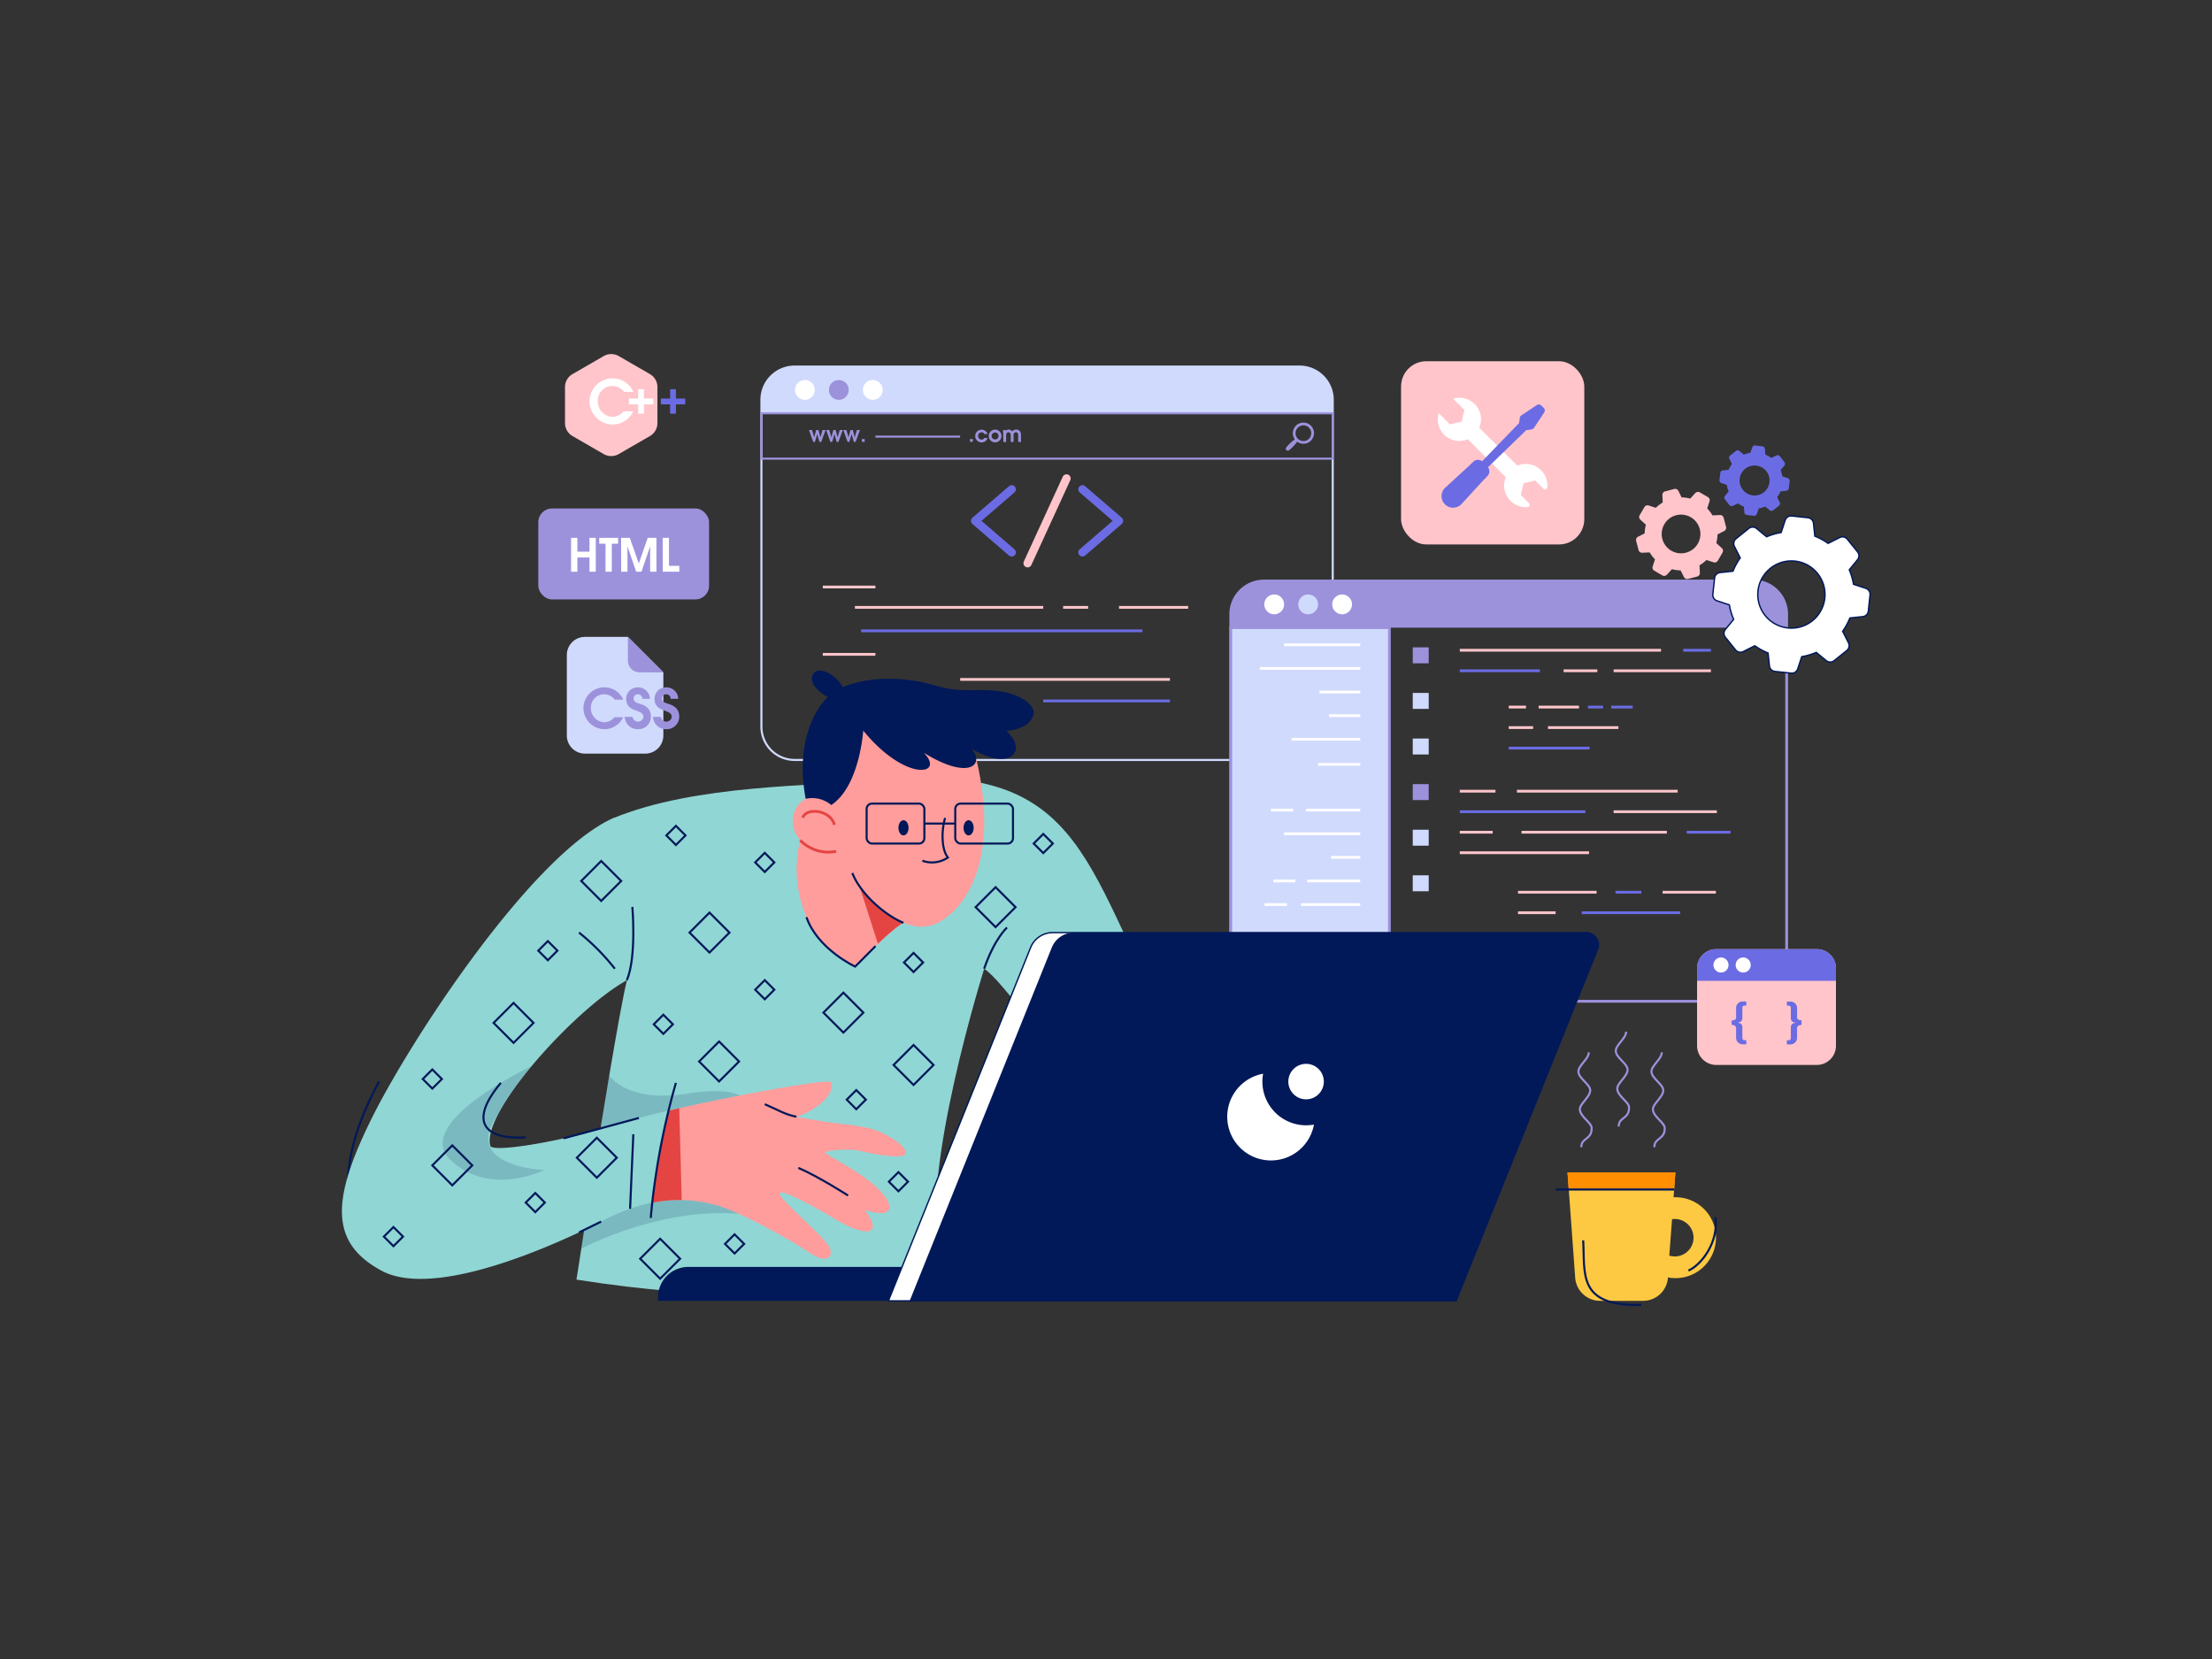 <svg xmlns="http://www.w3.org/2000/svg" id="_8" data-name="8" viewBox="0 0 800 600"><rect x="0" y="0" width="800" height="600" fill="#333333" stroke="none"/><defs><style>.cls-1,.cls-13,.cls-14,.cls-15,.cls-16,.cls-17,.cls-19,.cls-23,.cls-6,.cls-9{fill:none;}.cls-1,.cls-12{stroke:#011859;}.cls-1,.cls-12,.cls-15,.cls-16,.cls-17,.cls-19,.cls-22,.cls-23,.cls-6,.cls-9{stroke-miterlimit:10;}.cls-1,.cls-15,.cls-6{stroke-width:0.75px;}.cls-2,.cls-22{fill:#d0dafd;}.cls-3{fill:#90d6d4;}.cls-18,.cls-4{fill:#011859;}.cls-4{opacity:0.15;}.cls-5{fill:#ff9d9c;}.cls-6{stroke:#d0dafd;}.cls-7{fill:#ffc5cb;}.cls-8{fill:#9c92dc;}.cls-15,.cls-22,.cls-9{stroke:#9c92dc;}.cls-10,.cls-12{fill:#fff;}.cls-11{fill:#6b6ce3;}.cls-12{stroke-width:0.5px;}.cls-13,.cls-17{stroke:#6b6ce3;}.cls-13,.cls-14{stroke-linecap:round;stroke-linejoin:round;stroke-width:3px;}.cls-14,.cls-16{stroke:#ffc5cb;}.cls-19{stroke:#e44543;}.cls-20{fill:#fec942;}.cls-21{fill:#ff8e00;}.cls-23{stroke:#fff;}.cls-24{fill:#e44543;}</style></defs><title>8. Web Developer</title><path class="cls-1" d="M137.12,455.23c-12.94-12-17-32.8,0-64.12"></path><path class="cls-2" d="M482,144.58v4.89H275.39v-4.89a12,12,0,0,1,12-12H470A12,12,0,0,1,482,144.58Z"></path><path class="cls-3" d="M427.06,379.1l-44.57,4s-20.4-29.08-26.55-32.7c0,0-23.53,74.7-16.14,103.45,0,0-30.63,24.78-131.31,8.94,0,0,.65-4.26,1.73-11.12.88-5.64,2-13,3.36-21.27.72-4.53,1.49-9.33,2.28-14.21,1.46-9,3-18.4,4.46-27.07,2.68-15.89,5.12-29.47,6.42-34.59,4-15.5,2.24-49.93-5-58.61,29.82-12.29,71.92-11.5,96.73-13.85C394.6,274.83,391.62,315.73,427.06,379.1Z"></path><path class="cls-4" d="M270.59,400.75l-54.75,15.4c1.46-9,3-18.4,4.46-27.07,2.75,3.25,10.43,9.29,28.2,6.46C272.33,391.76,270.59,400.75,270.59,400.75Z"></path><path class="cls-4" d="M267.28,424.7V439c-25.87-2.11-50.47,9.25-57.08,12.6.88-5.64,2-13,3.36-21.27l20.05-7.18Z"></path><path class="cls-5" d="M327.21,417.57c-1.21,1.56-10.57,0-15.6-1.22s-13.34-.17-13.17.53,12.34,6.69,18.37,12.3c7.63,7.1,6.24,12-4,8.33,7.5,10.41-1.19,9-9.85,3.93-10.92-6.44-19.89-11.19-21-9.92s16.9,16.36,18.17,19.85-1.23,5.9-7.69,1.47-25.68-15-33.5-17A52.89,52.89,0,0,0,246.56,434a49,49,0,0,0-10.67,1,268.58,268.58,0,0,1,5.91-33.29l3.86-.9c23.57-5.36,52.85-10.43,54.52-9.53,2.24,1.21-.7,8.66-12.14,12.66,0,0,9.71,1.73,13.87,2.24s12.22,1.17,16.79,3.39C325.52,412.85,328.42,416,327.21,417.57Z"></path><path class="cls-6" d="M482,144.58V262.84a12,12,0,0,1-12,12H287.38a12,12,0,0,1-12-12V144.58a12,12,0,0,1,12-12H470A12,12,0,0,1,482,144.58Z"></path><path class="cls-5" d="M338,334.29c-5.35,2.26-11.2-.57-11.2-.57-2.2,1.16-5.85,4.37-9.25,7.61-4.31,4.11-8.23,8.25-8.23,8.25-20.51-9.31-23.53-32.68-19.85-45.67-4.58-5-3.11-12.5,2-15l11.26-30.7,27.54,3.13,22.92,13.51C362,313.06,347.84,330.13,338,334.29Z"></path><path class="cls-2" d="M239.91,243.17V266a6.56,6.56,0,0,1-6.56,6.56h-21.8A6.56,6.56,0,0,1,205,266V236.9a6.56,6.56,0,0,1,6.56-6.56h15.53Z"></path><rect class="cls-7" x="506.71" y="130.64" width="66.27" height="66.27" rx="9.14" ry="9.14"></rect><path class="cls-8" d="M646.17,222.13V227h-201v-4.89a12,12,0,0,1,12-12H634.17A12,12,0,0,1,646.17,222.13Z"></path><path class="cls-9" d="M646.17,222.13v128a12,12,0,0,1-12,12H457.12a12,12,0,0,1-12-12v-128a12,12,0,0,1,12-12H634.17A12,12,0,0,1,646.17,222.13Z"></path><path class="cls-10" d="M546.31,181.14a7.79,7.79,0,0,0,6.21,2.25A.81.81,0,0,0,553,182l-3-3,1-4.22,4.22-1,3,3a.81.81,0,0,0,1.39-.5,7.8,7.8,0,0,0-10.83-7.87L535,154.72a7.81,7.81,0,0,0-9.45-10.53l4.08,4.08-1,4.22-4.22,1-4.08-4.08a7.8,7.8,0,0,0,10.53,9.45l13.73,13.73A7.8,7.8,0,0,0,546.31,181.14Z"></path><path class="cls-11" d="M522.64,176.42a4.18,4.18,0,1,0,5.91,5.91l8.47-9.24,1-1.1a2.25,2.25,0,0,0-.07-3.11L536.1,167a2.25,2.25,0,0,0-3.11-.07l-1.1,1Z"></path><path class="cls-11" d="M550.23,150.21l5.59-3.7a1.28,1.28,0,0,1,1.62.16l.44.44.44.44a1.28,1.28,0,0,1,.16,1.62l-3.7,5.59a1.28,1.28,0,0,1-.89.56l-1.91.26-14.59,14.14-1.06-1.06-1.06-1.06L549.4,153l.26-1.91A1.28,1.28,0,0,1,550.23,150.21Z"></path><path class="cls-11" d="M531.89,167.95l5.14,5.14,1-1.1a2.25,2.25,0,0,0-.07-3.11L536.1,167a2.25,2.25,0,0,0-3.11-.07Z"></path><path class="cls-12" d="M650.16,241.94l1.47-4.45a22.65,22.65,0,0,0,5.24-1.54l3.65,3a2.25,2.25,0,0,0,2.82,0l4.59-3.7a2.25,2.25,0,0,0,.6-2.76l-2.11-4.19a22.65,22.65,0,0,0,2.62-4.8l4.66-.49a2.25,2.25,0,0,0,2-2l.63-5.86a2.25,2.25,0,0,0-1.53-2.37l-4.45-1.47a22.65,22.65,0,0,0-1.54-5.24l3-3.65a2.25,2.25,0,0,0,0-2.82l-3.7-4.59a2.25,2.25,0,0,0-2.76-.6l-4.19,2.11a22.65,22.65,0,0,0-4.8-2.62l-.49-4.66a2.25,2.25,0,0,0-2-2l-5.86-.63a2.25,2.25,0,0,0-2.37,1.53l-1.47,4.45a22.65,22.65,0,0,0-5.24,1.54l-3.65-3a2.25,2.25,0,0,0-2.82,0l-4.59,3.7a2.25,2.25,0,0,0-.6,2.76l2.11,4.19a22.65,22.65,0,0,0-2.62,4.8l-4.66.49a2.25,2.25,0,0,0-2,2l-.63,5.86A2.25,2.25,0,0,0,621,217.3l4.45,1.47A22.65,22.65,0,0,0,627,224l-3,3.65a2.25,2.25,0,0,0,0,2.82l3.7,4.59a2.25,2.25,0,0,0,2.76.6l4.19-2.11a22.65,22.65,0,0,0,4.8,2.62l.49,4.66a2.25,2.25,0,0,0,2,2l5.86.63A2.25,2.25,0,0,0,650.16,241.94ZM635.8,213.72a12.15,12.15,0,1,1,10.78,13.38A12.15,12.15,0,0,1,635.8,213.72Z"></path><path class="cls-7" d="M614.78,207.16l-.13-2.71a13.09,13.09,0,0,0,2.51-1.92l2.58.84a1.3,1.3,0,0,0,1.53-.58l1.71-2.94a1.3,1.3,0,0,0-.25-1.61l-2-1.83a13.09,13.09,0,0,0,.43-3.13l2.42-1.23a1.3,1.3,0,0,0,.67-1.49l-.87-3.29a1.3,1.3,0,0,0-1.32-1l-2.71.13a13.09,13.09,0,0,0-1.92-2.51l.84-2.58a1.3,1.3,0,0,0-.58-1.53l-2.94-1.71a1.3,1.3,0,0,0-1.61.25l-1.83,2a13.09,13.09,0,0,0-3.13-.43L607,177.51a1.3,1.3,0,0,0-1.49-.67l-3.29.87a1.3,1.3,0,0,0-1,1.32l.13,2.71a13.09,13.09,0,0,0-2.51,1.92l-2.58-.84a1.3,1.3,0,0,0-1.53.58L593,186.33a1.3,1.3,0,0,0,.25,1.61l2,1.83a13.09,13.09,0,0,0-.43,3.13l-2.42,1.23a1.3,1.3,0,0,0-.67,1.49l.87,3.29a1.3,1.3,0,0,0,1.32,1l2.71-.13a13.09,13.09,0,0,0,1.92,2.51l-.84,2.58a1.3,1.3,0,0,0,.58,1.53l2.94,1.71a1.3,1.3,0,0,0,1.61-.25l1.83-2a13.09,13.09,0,0,0,3.13.43l1.23,2.42a1.3,1.3,0,0,0,1.49.67l3.29-.87A1.3,1.3,0,0,0,614.78,207.16ZM601.2,194.88a7,7,0,1,1,8.58,5A7,7,0,0,1,601.2,194.88Z"></path><path class="cls-11" d="M635.39,185.86l.69-2a10.11,10.11,0,0,0,2.35-.65l1.61,1.34a1,1,0,0,0,1.26,0l2.07-1.62a1,1,0,0,0,.29-1.23l-.91-1.88a10.11,10.11,0,0,0,1.2-2.12l2.08-.19a1,1,0,0,0,.91-.88l.32-2.61a1,1,0,0,0-.67-1.07l-2-.69A10.11,10.11,0,0,0,644,170l1.34-1.61a1,1,0,0,0,0-1.26L643.71,165a1,1,0,0,0-1.23-.29l-1.88.91a10.11,10.11,0,0,0-2.12-1.2l-.19-2.08a1,1,0,0,0-.88-.91l-2.61-.32a1,1,0,0,0-1.07.67l-.69,2a10.11,10.11,0,0,0-2.35.65l-1.61-1.34a1,1,0,0,0-1.26,0l-2.07,1.62a1,1,0,0,0-.29,1.23l.91,1.88a10.11,10.11,0,0,0-1.2,2.12l-2.08.19a1,1,0,0,0-.91.88l-.32,2.61a1,1,0,0,0,.67,1.07l2,.69a10.11,10.11,0,0,0,.65,2.35l-1.34,1.61a1,1,0,0,0,0,1.26l1.62,2.07a1,1,0,0,0,1.23.29l1.88-.91a10.11,10.11,0,0,0,2.12,1.2l.19,2.08a1,1,0,0,0,.88.91l2.61.32A1,1,0,0,0,635.39,185.86Zm-6.21-12.7a5.42,5.42,0,1,1,4.72,6A5.42,5.42,0,0,1,629.18,173.16Z"></path><circle class="cls-10" cx="460.83" cy="218.58" r="3.59"></circle><circle class="cls-2" cx="473.11" cy="218.58" r="3.59"></circle><circle class="cls-10" cx="485.39" cy="218.58" r="3.59"></circle><circle class="cls-10" cx="291.09" cy="141.02" r="3.59"></circle><circle class="cls-8" cx="303.37" cy="141.02" r="3.59"></circle><circle class="cls-10" cx="315.65" cy="141.02" r="3.59"></circle><polyline class="cls-13" points="365.9 199.78 352.67 188.37 365.9 176.97"></polyline><polyline class="cls-13" points="391.48 199.78 404.71 188.37 391.48 176.97"></polyline><line class="cls-14" x1="385.72" y1="173.04" x2="371.65" y2="203.7"></line><path class="cls-8" d="M474.1,159.38a3.83,3.83,0,1,0-5.81-.48,14.68,14.68,0,0,0-3.16,3,.73.73,0,0,0,1,1,14.66,14.66,0,0,0,3-3.16A3.83,3.83,0,0,0,474.1,159.38Zm-4.33-.37a2.7,2.7,0,0,1-.71-.71,2.84,2.84,0,1,1,.71.71Z"></path><line class="cls-15" x1="316.6" y1="157.91" x2="347.23" y2="157.91"></line><path class="cls-8" d="M292.58,155.51h1.1l.79,2.64h0l.71-2.64H296l.7,2.64h0l.79-2.64h1.1l-1.58,4.31h-.64l-.81-2.8h0l-.82,2.8h-.64Z"></path><path class="cls-8" d="M298.8,155.51h1.1l.79,2.64h0l.71-2.64h.82l.7,2.64h0l.79-2.64h1.1l-1.58,4.31h-.64l-.81-2.8h0l-.82,2.8h-.64Z"></path><path class="cls-8" d="M305,155.51h1.1l.79,2.64h0l.71-2.64h.82l.7,2.64h0l.79-2.64h1.1l-1.58,4.31h-.64L308,157h0l-.82,2.8h-.64Z"></path><path class="cls-8" d="M311.73,158.79h1v1h-1Z"></path><path class="cls-8" d="M350.81,158.79h1v1h-1Z"></path><path class="cls-8" d="M357.16,158.42A2.23,2.23,0,0,1,355,160a2.3,2.3,0,0,1,0-4.6,2.26,2.26,0,0,1,2.17,1.58H356a1.07,1.07,0,0,0-1-.63,1.26,1.26,0,0,0-1.25,1.35A1.29,1.29,0,0,0,355,159a1.11,1.11,0,0,0,1-.6Z"></path><path class="cls-8" d="M357.59,157.68a2.31,2.31,0,0,1,2.3-2.31,2.28,2.28,0,0,1,2.29,2.29,2.25,2.25,0,0,1-2.29,2.31A2.31,2.31,0,0,1,357.59,157.68Zm3.55,0a1.26,1.26,0,1,0-2.52,0,1.26,1.26,0,1,0,2.52,0Z"></path><path class="cls-8" d="M362.79,155.51h.95v.37h0a1.23,1.23,0,0,1,1.13-.51,1.46,1.46,0,0,1,1.24.68,1.59,1.59,0,0,1,1.39-.68,1.67,1.67,0,0,1,1.42.67,2.11,2.11,0,0,1,.33,1.28v2.52h-1v-2.39c0-.25,0-1.12-.82-1.12a.84.84,0,0,0-.72.4,1.8,1.8,0,0,0-.15.88v2.23h-1v-2.39c0-.59-.23-1.12-.86-1.12-.82,0-.82.9-.82,1.36v2.15h-1Z"></path><rect class="cls-15" x="275.39" y="149.47" width="206.61" height="16.4"></rect><line class="cls-16" x1="297.57" y1="212.3" x2="316.6" y2="212.3"></line><line class="cls-16" x1="297.57" y1="236.65" x2="316.6" y2="236.65"></line><line class="cls-16" x1="404.71" y1="219.66" x2="429.72" y2="219.66"></line><line class="cls-16" x1="384.5" y1="219.66" x2="393.54" y2="219.66"></line><line class="cls-16" x1="309.18" y1="219.66" x2="377.31" y2="219.66"></line><line class="cls-17" x1="311.42" y1="228.15" x2="413.17" y2="228.15"></line><line class="cls-16" x1="347.27" y1="245.72" x2="423.11" y2="245.72"></line><line class="cls-17" x1="377.31" y1="253.5" x2="423.11" y2="253.5"></line><path class="cls-18" d="M291.38,288.9c-4.73-25.74,8-36.81,8-36.81s-7.22-3.81-5.52-7.88,8.93,0,10.9,4.33c0,0,8.54-4.06,21.8-2.82s12,4.26,27.06,3.87,20.22,5.38,20.23,8c0,3.55-4.6,6.57-10,6.7,7.88,6.7,2.1,15.24-12.48,6.44,5,6-1.16,11.52-17.3,1.49,8,8.15-6.52,10.81-21.87-8,0,0-1.26,20.12-11.56,26.93A10.71,10.71,0,0,0,291.38,288.9Z"></path><path class="cls-19" d="M289.42,303.9a14.23,14.23,0,0,0,13,4"></path><path class="cls-20" d="M605.72,433h-.45l.65-9h-39l2.77,38.13a9,9,0,0,0,8.94,8.33h15.6a9,9,0,0,0,9-8.33V462a14.63,14.63,0,1,0,2.55-29Zm0,21.4a6.78,6.78,0,0,1-2-.29l1-13.17a6.17,6.17,0,0,1,1-.08,6.77,6.77,0,0,1,0,13.55Z"></path><path class="cls-21" d="M566.89,424l.45,6.18h38.13l.45-6.18Z"></path><path class="cls-15" d="M601,380.6c.09,2.35-3.81,4.79-3.73,7,.09,2.39,4.18,4.51,4.26,6.66.1,2.45-3.81,4.89-3.73,7,.1,2.6,4.19,4.73,4.26,6.65.17,4.32-3.86,3.56-3.73,7"></path><path class="cls-15" d="M574.58,380.6c.09,2.35-3.81,4.79-3.73,7,.09,2.39,4.18,4.51,4.26,6.66.1,2.45-3.81,4.89-3.73,7,.1,2.6,4.19,4.73,4.26,6.65.17,4.32-3.86,3.56-3.73,7"></path><path class="cls-15" d="M588.1,373.13c.09,2.35-3.81,4.79-3.73,7,.09,2.39,4.18,4.51,4.26,6.66.1,2.45-3.81,4.89-3.73,7,.1,2.6,4.19,4.73,4.26,6.65.17,4.32-3.86,3.56-3.73,7"></path><path class="cls-18" d="M248.88,458.2H329.1a0,0,0,0,1,0,0v12.27a0,0,0,0,1,0,0H238a0,0,0,0,1,0,0v-1.34A10.93,10.93,0,0,1,248.88,458.2Z"></path><path class="cls-22" d="M502.5,227V362.14H457.12a12,12,0,0,1-12-12V227Z"></path><path class="cls-19" d="M290.33,295.72c1.2-3.74,10-2.91,11.47,2.59"></path><line class="cls-23" x1="464.42" y1="233.2" x2="491.95" y2="233.2"></line><line class="cls-23" x1="455.63" y1="241.74" x2="491.95" y2="241.74"></line><line class="cls-23" x1="477.19" y1="250.29" x2="491.95" y2="250.29"></line><line class="cls-23" x1="480.67" y1="258.83" x2="491.95" y2="258.83"></line><line class="cls-23" x1="467.11" y1="267.37" x2="491.95" y2="267.37"></line><line class="cls-23" x1="476.7" y1="276.45" x2="491.95" y2="276.45"></line><line class="cls-23" x1="472.31" y1="292.99" x2="491.95" y2="292.99"></line><line class="cls-23" x1="459.66" y1="292.99" x2="467.71" y2="292.99"></line><line class="cls-23" x1="464.42" y1="301.53" x2="491.95" y2="301.53"></line><line class="cls-23" x1="481.4" y1="310.07" x2="491.95" y2="310.07"></line><line class="cls-23" x1="472.72" y1="318.61" x2="491.95" y2="318.61"></line><line class="cls-23" x1="460.5" y1="318.61" x2="468.49" y2="318.61"></line><line class="cls-23" x1="470.53" y1="327.15" x2="491.95" y2="327.15"></line><line class="cls-23" x1="457.36" y1="327.15" x2="465.44" y2="327.15"></line><rect class="cls-8" x="510.94" y="234.12" width="5.77" height="5.77"></rect><rect class="cls-2" x="510.94" y="250.61" width="5.77" height="5.77"></rect><rect class="cls-2" x="510.94" y="267.1" width="5.77" height="5.77"></rect><rect class="cls-8" x="510.94" y="283.59" width="5.77" height="5.77"></rect><rect class="cls-2" x="510.94" y="300.08" width="5.77" height="5.77"></rect><rect class="cls-2" x="510.94" y="316.57" width="5.77" height="5.77"></rect><line class="cls-17" x1="608.77" y1="235.17" x2="618.78" y2="235.17"></line><line class="cls-16" x1="527.95" y1="235.17" x2="600.73" y2="235.17"></line><line class="cls-16" x1="583.59" y1="242.59" x2="618.78" y2="242.59"></line><line class="cls-16" x1="565.5" y1="242.59" x2="577.69" y2="242.59"></line><line class="cls-17" x1="527.95" y1="242.59" x2="556.92" y2="242.59"></line><line class="cls-16" x1="548.62" y1="286.14" x2="606.75" y2="286.14"></line><line class="cls-16" x1="527.95" y1="286.14" x2="540.86" y2="286.14"></line><line class="cls-16" x1="583.59" y1="293.56" x2="620.92" y2="293.56"></line><line class="cls-17" x1="527.95" y1="293.56" x2="573.37" y2="293.56"></line><line class="cls-17" x1="610.02" y1="300.98" x2="625.88" y2="300.98"></line><line class="cls-16" x1="550.28" y1="300.98" x2="602.84" y2="300.98"></line><line class="cls-16" x1="527.95" y1="300.98" x2="539.85" y2="300.98"></line><line class="cls-16" x1="527.95" y1="308.4" x2="574.7" y2="308.4"></line><line class="cls-17" x1="582.74" y1="255.72" x2="590.5" y2="255.72"></line><line class="cls-17" x1="574.3" y1="255.72" x2="579.78" y2="255.72"></line><line class="cls-16" x1="556.46" y1="255.72" x2="571.07" y2="255.72"></line><line class="cls-16" x1="545.65" y1="255.72" x2="551.9" y2="255.72"></line><line class="cls-16" x1="559.84" y1="263.14" x2="585.32" y2="263.14"></line><line class="cls-16" x1="545.65" y1="263.14" x2="554.49" y2="263.14"></line><line class="cls-17" x1="545.65" y1="270.56" x2="574.92" y2="270.56"></line><line class="cls-16" x1="601.32" y1="322.68" x2="620.58" y2="322.68"></line><line class="cls-17" x1="584.26" y1="322.68" x2="593.62" y2="322.68"></line><line class="cls-16" x1="549.01" y1="322.68" x2="577.43" y2="322.68"></line><line class="cls-17" x1="572.07" y1="330.1" x2="607.65" y2="330.1"></line><line class="cls-16" x1="549.01" y1="330.1" x2="562.61" y2="330.1"></line><path class="cls-3" d="M224.26,406.3c4.59-1.45,10.73-3.05,17.54-4.66a268.58,268.58,0,0,0-5.91,33.29,66.13,66.13,0,0,0-17.32,6.28c-19.43,10-61.66,28.52-80.55,18.37s-18.06-25.76-3.8-54.69,58.17-95.78,87.52-109c13.7-1.77,35.24,37.62,5,58.61-10,5.53-24,18.48-34.64,31.27a.06.06,0,0,0,0,0c-5.31,6.39-9.73,12.71-12.38,18.07h0c-2.14,4.34-3.11,8-2.38,10.57S203.46,412.89,224.26,406.3Z"></path><path class="cls-4" d="M196.84,423.17S177.21,433,163,419.59s28.48-33.6,29-33.86c0,0,0,0,0,0a.06.06,0,0,0,0,0c-5.31,6.39-9.73,12.71-12.38,18.07h0C167.26,422,196.84,423.17,196.84,423.17Z"></path><path class="cls-1" d="M276.59,399.36c4.46,1.89,7.45,3.81,11.45,4.51"></path><path class="cls-1" d="M288.72,422.38c7.29,3.11,18,10,18,10"></path><path class="cls-1" d="M355.93,350.35c3.77-10.95,8.27-14.89,8.27-14.89"></path><ellipse class="cls-18" cx="326.76" cy="299.39" rx="1.83" ry="2.75"></ellipse><ellipse class="cls-18" cx="350.31" cy="299.39" rx="1.83" ry="2.75"></ellipse><rect class="cls-1" x="313.43" y="290.63" width="20.88" height="14.45" rx="1.95" ry="1.95"></rect><rect class="cls-1" x="345.48" y="290.63" width="20.88" height="14.45" rx="1.95" ry="1.95"></rect><line class="cls-1" x1="334.31" y1="297.85" x2="345.48" y2="297.85"></line><path class="cls-1" d="M341.82,295.82c-1.31,4.29-1.45,11.26,1,14.31a10.12,10.12,0,0,1-9.23,1.16"></path><path class="cls-24" d="M326.75,333.72c-2.2,1.16-5.85,4.37-9.25,7.61l-6.65-20.83C315.21,326.88,322.35,332.06,326.75,333.72Z"></path><rect class="cls-8" x="194.68" y="183.89" width="61.77" height="32.9" rx="4.96" ry="4.96"></rect><path class="cls-10" d="M206.54,194.52h2.27v5h4.39v-5h2.27v12.25H213.2v-5.15h-4.39v5.15h-2.27Z"></path><path class="cls-10" d="M219,196.64h-2.27v-2.12h6.82v2.12h-2.29v10.13H219Z"></path><path class="cls-10" d="M224.62,194.52h3.15l3.26,9.27h0l3.23-9.27h3.15v12.25h-2.27v-9.19h0L232,206.77h-1.92l-3.15-9.19h0v9.19h-2.27Z"></path><path class="cls-10" d="M239.67,194.52h2.27v10.13h3.74v2.12h-6Z"></path><path class="cls-7" d="M664,350.21v28a6.93,6.93,0,0,1-6.92,6.94H620.71a6.94,6.94,0,0,1-6.94-6.94v-28a6.94,6.94,0,0,1,6.94-6.94h36.41A6.93,6.93,0,0,1,664,350.21Z"></path><path class="cls-11" d="M626.27,369.06c.4,0,1.61-.1,1.61-1v-3.58a2.36,2.36,0,0,1,2.2-2.29h1.49v1.49h-.74c-.61,0-.68.63-.68,1.08v3.51c0,1.28-1.23,1.56-2.07,1.59v0c.84,0,2.05.17,2.07,1.74v3.51c0,.45.07,1.08.68,1.08h.74v1.49h-1.49a2.36,2.36,0,0,1-2.2-2.29v-3.58c0-1-1.21-1.16-1.61-1.16Z"></path><path class="cls-11" d="M651.54,370.69c-.4,0-1.61.12-1.61,1.16v3.58a2.36,2.36,0,0,1-2.2,2.29h-1.49v-1.49H647c.61,0,.68-.63.68-1.08v-3.51c0-1.57,1.23-1.69,2.07-1.74v0c-.84,0-2.05-.31-2.07-1.59v-3.51c0-.45-.07-1.08-.68-1.08h-.75v-1.49h1.49a2.36,2.36,0,0,1,2.2,2.29V368c0,.91,1.21,1,1.61,1Z"></path><path class="cls-11" d="M664,350.21v4.53H613.77v-4.53a6.94,6.94,0,0,1,6.94-6.94h36.41A6.93,6.93,0,0,1,664,350.21Z"></path><circle class="cls-10" cx="622.42" cy="349.01" r="2.73"></circle><circle class="cls-10" cx="630.45" cy="349.01" r="2.73"></circle><path class="cls-7" d="M237.77,153V140a5.43,5.43,0,0,0-2.71-4.7l-11.29-6.52a5.43,5.43,0,0,0-5.43,0l-11.29,6.52a5.43,5.43,0,0,0-2.71,4.7v13a5.43,5.43,0,0,0,2.71,4.7l11.29,6.52a5.43,5.43,0,0,0,5.43,0l11.29-6.52A5.43,5.43,0,0,0,237.77,153Z"></path><path class="cls-10" d="M229,148.75a8.15,8.15,0,0,1-7.42,4.79,8.46,8.46,0,0,1-8.37-8.42,8.36,8.36,0,0,1,8.31-8.29,8.24,8.24,0,0,1,7.57,4.9h-3.38a5.29,5.29,0,0,0-9.52,3.43,5.59,5.59,0,0,0,5.34,5.6,5.28,5.28,0,0,0,4-2Z"></path><path class="cls-10" d="M230.8,140.76h2.1v3.38h3.37v2.1H232.9v3.39h-2.1v-3.39h-3.37v-2.1h3.37Z"></path><path class="cls-11" d="M242.35,140.76h2.1v3.38h3.37v2.1h-3.37v3.39h-2.1v-3.39H239v-2.1h3.37Z"></path><path class="cls-8" d="M225.34,259.38a7.39,7.39,0,0,1-6.73,4.35A7.67,7.67,0,0,1,211,256.1a7.58,7.58,0,0,1,7.54-7.52,7.47,7.47,0,0,1,6.87,4.45h-3.07a4.8,4.8,0,0,0-8.64,3.11,5.07,5.07,0,0,0,4.84,5.08,4.78,4.78,0,0,0,3.66-1.83Z"></path><path class="cls-8" d="M228.76,259.27a2,2,0,0,0,3.94.12c0-1.5-1-1.77-2.77-2.46-1.12-.43-3.46-1.12-3.46-4.19a4.13,4.13,0,0,1,4.27-4.15,4.27,4.27,0,0,1,4.31,4.15h-2.75a1.55,1.55,0,0,0-1.63-1.63,1.44,1.44,0,0,0-1.5,1.48c0,1.26.94,1.53,2.42,2,1.2.39,3.82,1.32,3.82,4.49a4.51,4.51,0,0,1-4.72,4.64,4.65,4.65,0,0,1-4.74-4.47Z"></path><path class="cls-8" d="M239,259.27a2,2,0,0,0,3.94.12c0-1.5-1-1.77-2.77-2.46-1.12-.43-3.46-1.12-3.46-4.19a4.13,4.13,0,0,1,4.27-4.15,4.27,4.27,0,0,1,4.31,4.15h-2.75a1.55,1.55,0,0,0-1.63-1.63,1.44,1.44,0,0,0-1.5,1.48c0,1.26.94,1.53,2.42,2,1.2.39,3.82,1.32,3.82,4.49a4.51,4.51,0,0,1-4.72,4.64,4.65,4.65,0,0,1-4.74-4.47Z"></path><path class="cls-8" d="M239.91,243.17h-8.57a4.26,4.26,0,0,1-4.26-4.26v-8.57Z"></path><path class="cls-1" d="M308.24,315.73a24.17,24.17,0,0,0,2.6,4.77c4.37,6.39,11.5,11.56,15.9,13.22"></path><path class="cls-24" d="M246.56,434a49,49,0,0,0-10.67,1,268.58,268.58,0,0,1,5.91-33.29l3.86-.9Z"></path><path class="cls-1" d="M190.13,411.35c-14.48.88-21.06-5.24-9-19.73"></path><path class="cls-1" d="M209.41,337.28a79.55,79.55,0,0,1,12.95,13.07"></path><path class="cls-1" d="M235.36,440.49c.16-1.87.33-3.73.53-5.56a268.6,268.6,0,0,1,5.91-33.29c1.52-6.23,2.66-10,2.66-10"></path><path class="cls-1" d="M228.7,328s1.58,18.16-2,26.51"></path><line class="cls-1" x1="231.07" y1="404.33" x2="203.8" y2="411.71"></line><line class="cls-1" x1="229.05" y1="410.22" x2="227.88" y2="437.16"></line><line class="cls-1" x1="209.41" y1="445.72" x2="217.43" y2="441.8"></line><path class="cls-1" d="M291.67,331.72c4,11.57,17.61,17.86,17.61,17.86l7.37-7.42"></path><rect class="cls-1" x="251.5" y="332.18" width="10.21" height="10.21" transform="translate(313.65 -82.66) rotate(45)"></rect><rect class="cls-1" x="180.63" y="364.84" width="10.21" height="10.21" transform="translate(315.99 -22.98) rotate(45)"></rect><rect class="cls-1" x="158.47" y="416.37" width="10.21" height="10.21" transform="translate(345.94 7.78) rotate(45)"></rect><rect class="cls-1" x="210.74" y="413.6" width="10.21" height="10.21" transform="translate(359.29 -29.99) rotate(45)"></rect><rect class="cls-1" x="254.96" y="378.79" width="10.21" height="10.21" transform="translate(347.63 -71.45) rotate(45)"></rect><rect class="cls-1" x="299.92" y="361.12" width="10.21" height="10.21" transform="translate(348.3 -108.42) rotate(45)"></rect><rect class="cls-1" x="354.96" y="322.98" width="10.21" height="10.21" transform="translate(337.45 -158.51) rotate(45)"></rect><rect class="cls-1" x="383.92" y="364.84" width="10.21" height="10.21" transform="translate(375.54 -166.72) rotate(45)"></rect><rect class="cls-1" x="325.29" y="380.05" width="10.21" height="10.21" transform="translate(369.12 -120.81) rotate(45)"></rect><rect class="cls-1" x="233.64" y="450.13" width="10.21" height="10.21" transform="translate(391.83 -35.48) rotate(45)"></rect><rect class="cls-1" x="212.33" y="313.51" width="10.21" height="10.21" transform="translate(288.98 -60.43) rotate(45)"></rect><rect class="cls-1" x="274.14" y="355.5" width="4.89" height="4.89" transform="translate(334.12 -90.74) rotate(45)"></rect><rect class="cls-1" x="307.23" y="395.26" width="4.89" height="4.89" transform="translate(371.93 -102.49) rotate(45)"></rect><rect class="cls-1" x="322.49" y="424.93" width="4.89" height="4.89" transform="translate(397.37 -104.59) rotate(45)"></rect><rect class="cls-1" x="263.22" y="447.44" width="4.89" height="4.89" transform="translate(395.93 -56.09) rotate(45)"></rect><rect class="cls-1" x="327.95" y="345.65" width="4.89" height="4.89" transform="translate(342.91 -131.67) rotate(45)"></rect><rect class="cls-1" x="386.57" y="340.46" width="4.89" height="4.89" transform="translate(356.41 -174.64) rotate(45)"></rect><rect class="cls-1" x="409.89" y="363.77" width="4.89" height="4.89" transform="translate(379.73 -184.3) rotate(45)"></rect><rect class="cls-1" x="374.86" y="302.62" width="4.89" height="4.89" transform="translate(326.23 -177.44) rotate(45)"></rect><rect class="cls-1" x="195.69" y="341.37" width="4.89" height="4.89" transform="translate(301.15 -39.4) rotate(45)"></rect><rect class="cls-1" x="153.91" y="387.8" width="4.89" height="4.89" transform="translate(321.74 3.74) rotate(45)"></rect><rect class="cls-1" x="139.85" y="444.8" width="4.89" height="4.89" transform="translate(357.93 30.37) rotate(45)"></rect><rect class="cls-1" x="191.14" y="432.48" width="4.89" height="4.89" transform="translate(364.24 -9.5) rotate(45)"></rect><rect class="cls-1" x="237.46" y="368.01" width="4.89" height="4.89" transform="translate(332.22 -61.14) rotate(45)"></rect><rect class="cls-1" x="274.14" y="309.46" width="4.89" height="4.89" transform="translate(301.56 -104.22) rotate(45)"></rect><rect class="cls-1" x="242.01" y="299.7" width="4.89" height="4.89" transform="translate(285.25 -84.36) rotate(45)"></rect><path class="cls-12" d="M577.77,343.35,526.61,470.47H321.3L372.73,342.7a8.64,8.64,0,0,1,8-5.41H573.67A4.41,4.41,0,0,1,577.77,343.35Z"></path><path class="cls-18" d="M577.77,343.35,526.61,470.47H329L380.39,342.7a8.64,8.64,0,0,1,8-5.41H573.67A4.41,4.41,0,0,1,577.77,343.35Z"></path><path class="cls-10" d="M475.21,406.72a15.81,15.81,0,1,1-18.39-18.39,15.81,15.81,0,0,0,18.39,18.39Z"></path><circle class="cls-10" cx="472.36" cy="391.17" r="6.42"></circle><polyline class="cls-1" points="605.48 430.2 605.47 430.2 567.33 430.2 562.61 430.2"></polyline><path class="cls-1" d="M572.58,448.59c.71,12-2.25,23.93,21,23.35"></path><path class="cls-1" d="M610.64,459.52c5-2.2,11.09-10.75,9.7-19.29"></path></svg>